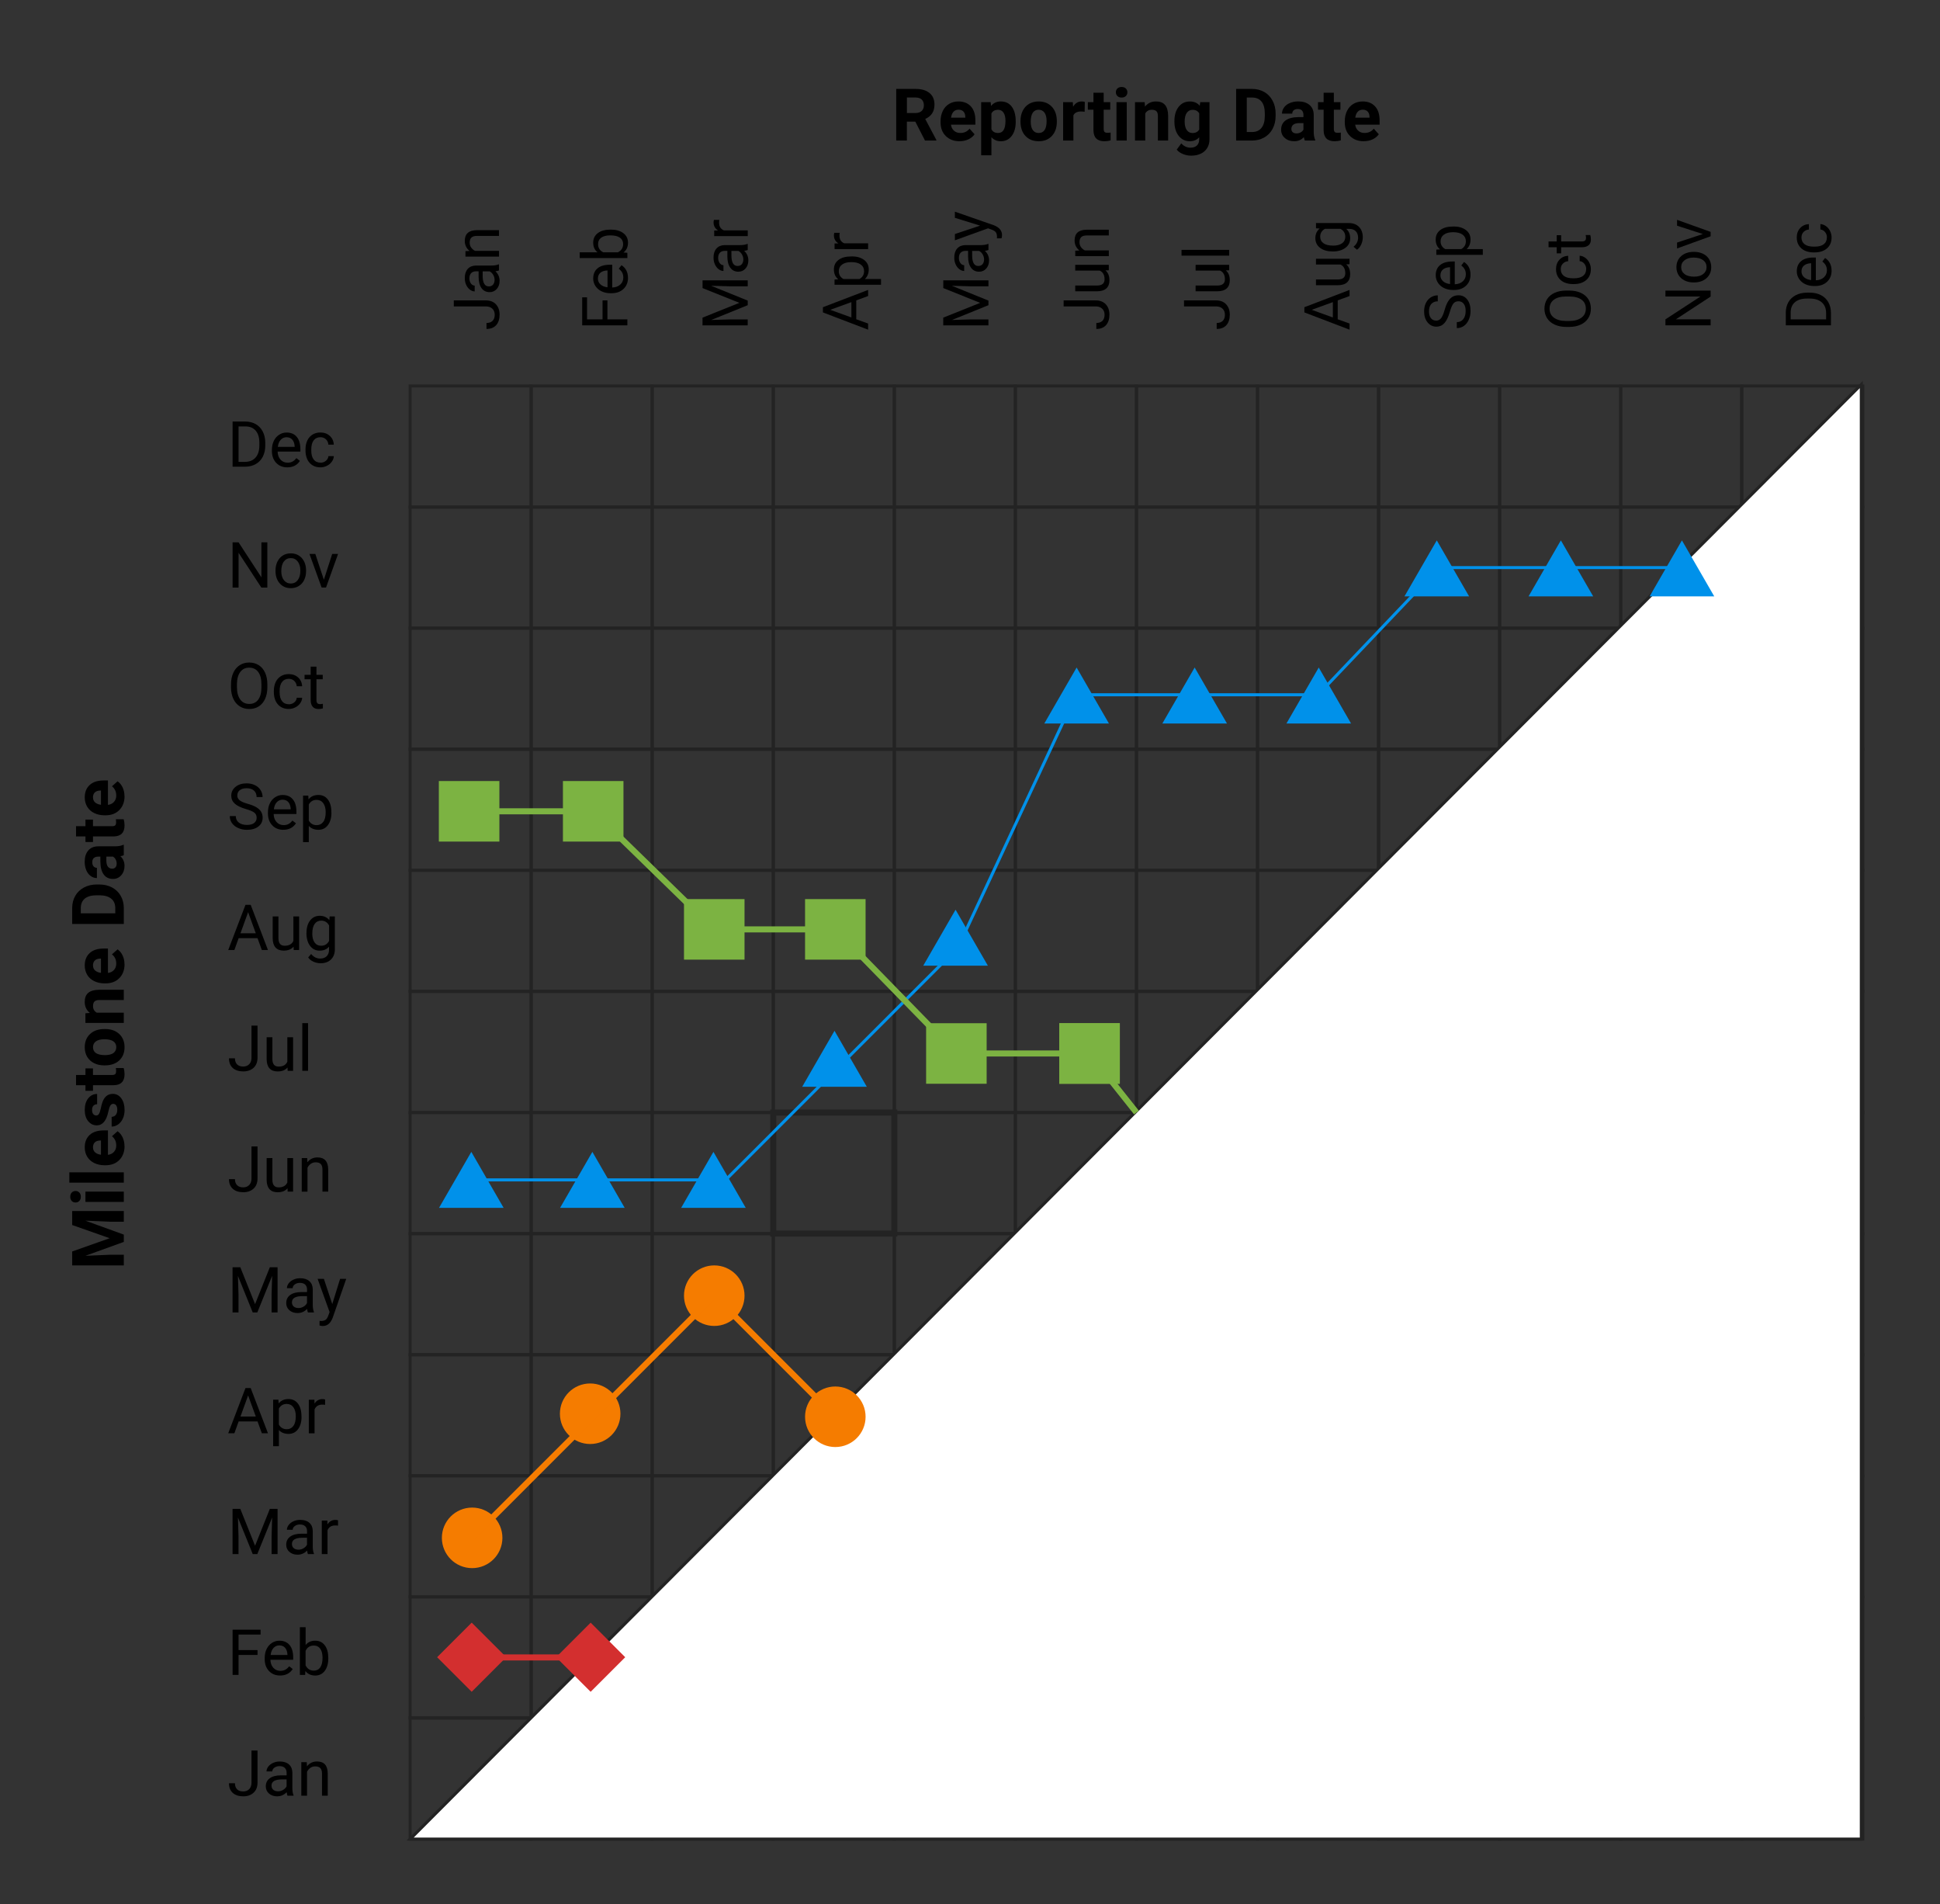 <svg xmlns="http://www.w3.org/2000/svg" id="a" width="641" height="629" viewBox="0 0 641 629"><rect x="0" y="0" width="641" height="629" fill="#333333" stroke="none"/><rect x="135.5" y="127.5" width="40" height="40" style="fill:none; stroke:#232323; stroke-miterlimit:10;"></rect><rect x="175.5" y="127.5" width="40" height="40" style="fill:none; stroke:#232323; stroke-miterlimit:10;"></rect><rect x="215.5" y="127.5" width="40" height="40" style="fill:none; stroke:#232323; stroke-miterlimit:10;"></rect><rect x="255.5" y="127.5" width="40" height="40" style="fill:none; stroke:#232323; stroke-miterlimit:10;"></rect><rect x="295.5" y="127.5" width="40" height="40" style="fill:none; stroke:#232323; stroke-miterlimit:10;"></rect><rect x="335.5" y="127.5" width="40" height="40" style="fill:none; stroke:#232323; stroke-miterlimit:10;"></rect><rect x="375.5" y="127.5" width="40" height="40" style="fill:none; stroke:#232323; stroke-miterlimit:10;"></rect><rect x="415.5" y="127.5" width="40" height="40" style="fill:none; stroke:#232323; stroke-miterlimit:10;"></rect><rect x="455.5" y="127.5" width="40" height="40" style="fill:none; stroke:#232323; stroke-miterlimit:10;"></rect><rect x="495.5" y="127.5" width="40" height="40" style="fill:none; stroke:#232323; stroke-miterlimit:10;"></rect><rect x="535.5" y="127.5" width="40" height="40" style="fill:none; stroke:#232323; stroke-miterlimit:10;"></rect><rect x="575.5" y="127.5" width="40" height="40" style="fill:none; stroke:#232323; stroke-miterlimit:10;"></rect><rect x="135.5" y="167.5" width="40" height="40" style="fill:none; stroke:#232323; stroke-miterlimit:10;"></rect><rect x="175.5" y="167.5" width="40" height="40" style="fill:none; stroke:#232323; stroke-miterlimit:10;"></rect><rect x="215.5" y="167.5" width="40" height="40" style="fill:none; stroke:#232323; stroke-miterlimit:10;"></rect><rect x="255.5" y="167.5" width="40" height="40" style="fill:none; stroke:#232323; stroke-miterlimit:10;"></rect><rect x="295.5" y="167.5" width="40" height="40" style="fill:none; stroke:#232323; stroke-miterlimit:10;"></rect><rect x="335.5" y="167.5" width="40" height="40" style="fill:none; stroke:#232323; stroke-miterlimit:10;"></rect><rect x="375.5" y="167.5" width="40" height="40" style="fill:none; stroke:#232323; stroke-miterlimit:10;"></rect><rect x="415.5" y="167.5" width="40" height="40" style="fill:none; stroke:#232323; stroke-miterlimit:10;"></rect><rect x="455.5" y="167.5" width="40" height="40" style="fill:none; stroke:#232323; stroke-miterlimit:10;"></rect><rect x="495.5" y="167.5" width="40" height="40" style="fill:none; stroke:#232323; stroke-miterlimit:10;"></rect><rect x="535.5" y="167.5" width="40" height="40" style="fill:none; stroke:#232323; stroke-miterlimit:10;"></rect><rect x="575.5" y="167.5" width="40" height="40" style="fill:none; stroke:#232323; stroke-miterlimit:10;"></rect><rect x="135.5" y="207.5" width="40" height="40" style="fill:none; stroke:#232323; stroke-miterlimit:10;"></rect><rect x="175.5" y="207.5" width="40" height="40" style="fill:none; stroke:#232323; stroke-miterlimit:10;"></rect><rect x="215.5" y="207.5" width="40" height="40" style="fill:none; stroke:#232323; stroke-miterlimit:10;"></rect><rect x="255.5" y="207.5" width="40" height="40" style="fill:none; stroke:#232323; stroke-miterlimit:10;"></rect><rect x="295.5" y="207.5" width="40" height="40" style="fill:none; stroke:#232323; stroke-miterlimit:10;"></rect><rect x="335.5" y="207.5" width="40" height="40" style="fill:none; stroke:#232323; stroke-miterlimit:10;"></rect><rect x="375.5" y="207.5" width="40" height="40" style="fill:none; stroke:#232323; stroke-miterlimit:10;"></rect><rect x="415.5" y="207.5" width="40" height="40" style="fill:none; stroke:#232323; stroke-miterlimit:10;"></rect><rect x="455.5" y="207.5" width="40" height="40" style="fill:none; stroke:#232323; stroke-miterlimit:10;"></rect><rect x="495.5" y="207.5" width="40" height="40" style="fill:none; stroke:#232323; stroke-miterlimit:10;"></rect><rect x="535.5" y="207.5" width="40" height="40" style="fill:none; stroke:#232323; stroke-miterlimit:10;"></rect><rect x="575.5" y="207.5" width="40" height="40" style="fill:none; stroke:#232323; stroke-miterlimit:10;"></rect><rect x="135.5" y="247.5" width="40" height="40" style="fill:none; stroke:#232323; stroke-miterlimit:10;"></rect><rect x="175.5" y="247.5" width="40" height="40" style="fill:none; stroke:#232323; stroke-miterlimit:10;"></rect><rect x="215.5" y="247.5" width="40" height="40" style="fill:none; stroke:#232323; stroke-miterlimit:10;"></rect><rect x="255.5" y="247.5" width="40" height="40" style="fill:none; stroke:#232323; stroke-miterlimit:10;"></rect><rect x="295.5" y="247.5" width="40" height="40" style="fill:none; stroke:#232323; stroke-miterlimit:10;"></rect><rect x="335.5" y="247.5" width="40" height="40" style="fill:none; stroke:#232323; stroke-miterlimit:10;"></rect><rect x="375.5" y="247.5" width="40" height="40" style="fill:none; stroke:#232323; stroke-miterlimit:10;"></rect><rect x="415.5" y="247.5" width="40" height="40" style="fill:none; stroke:#232323; stroke-miterlimit:10;"></rect><rect x="455.5" y="247.5" width="40" height="40" style="fill:none; stroke:#232323; stroke-miterlimit:10;"></rect><rect x="495.5" y="247.5" width="40" height="40" style="fill:none; stroke:#232323; stroke-miterlimit:10;"></rect><rect x="535.5" y="247.5" width="40" height="40" style="fill:none; stroke:#232323; stroke-miterlimit:10;"></rect><rect x="575.5" y="247.5" width="40" height="40" style="fill:none; stroke:#232323; stroke-miterlimit:10;"></rect><rect x="135.5" y="287.5" width="40" height="40" style="fill:none; stroke:#232323; stroke-miterlimit:10;"></rect><rect x="175.5" y="287.5" width="40" height="40" style="fill:none; stroke:#232323; stroke-miterlimit:10;"></rect><rect x="215.5" y="287.5" width="40" height="40" style="fill:none; stroke:#232323; stroke-miterlimit:10;"></rect><rect x="255.5" y="287.5" width="40" height="40" style="fill:none; stroke:#232323; stroke-miterlimit:10;"></rect><rect x="295.5" y="287.5" width="40" height="40" style="fill:none; stroke:#232323; stroke-miterlimit:10;"></rect><rect x="335.5" y="287.5" width="40" height="40" style="fill:none; stroke:#232323; stroke-miterlimit:10;"></rect><rect x="375.5" y="287.5" width="40" height="40" style="fill:none; stroke:#232323; stroke-miterlimit:10;"></rect><rect x="415.5" y="287.5" width="40" height="40" style="fill:none; stroke:#232323; stroke-miterlimit:10;"></rect><rect x="455.5" y="287.5" width="40" height="40" style="fill:none; stroke:#232323; stroke-miterlimit:10;"></rect><rect x="495.5" y="287.5" width="40" height="40" style="fill:none; stroke:#232323; stroke-miterlimit:10;"></rect><rect x="535.5" y="287.5" width="40" height="40" style="fill:none; stroke:#232323; stroke-miterlimit:10;"></rect><rect x="575.5" y="287.5" width="40" height="40" style="fill:none; stroke:#232323; stroke-miterlimit:10;"></rect><rect x="135.5" y="327.5" width="40" height="40" style="fill:none; stroke:#232323; stroke-miterlimit:10;"></rect><rect x="175.5" y="327.5" width="40" height="40" style="fill:none; stroke:#232323; stroke-miterlimit:10;"></rect><rect x="215.5" y="327.5" width="40" height="40" style="fill:none; stroke:#232323; stroke-miterlimit:10;"></rect><rect x="255.5" y="327.5" width="40" height="40" style="fill:none; stroke:#232323; stroke-miterlimit:10;"></rect><rect x="295.5" y="327.5" width="40" height="40" style="fill:none; stroke:#232323; stroke-miterlimit:10;"></rect><rect x="335.5" y="327.5" width="40" height="40" style="fill:none; stroke:#232323; stroke-miterlimit:10;"></rect><rect x="375.5" y="327.5" width="40" height="40" style="fill:none; stroke:#232323; stroke-miterlimit:10;"></rect><rect x="415.5" y="327.5" width="40" height="40" style="fill:none; stroke:#232323; stroke-miterlimit:10;"></rect><rect x="455.5" y="327.5" width="40" height="40" style="fill:none; stroke:#232323; stroke-miterlimit:10;"></rect><rect x="495.5" y="327.5" width="40" height="40" style="fill:none; stroke:#232323; stroke-miterlimit:10;"></rect><rect x="535.5" y="327.5" width="40" height="40" style="fill:none; stroke:#232323; stroke-miterlimit:10;"></rect><rect x="575.5" y="327.5" width="40" height="40" style="fill:none; stroke:#232323; stroke-miterlimit:10;"></rect><rect x="135.5" y="367.5" width="40" height="40" style="fill:none; stroke:#232323; stroke-miterlimit:10;"></rect><rect x="175.5" y="367.5" width="40" height="40" style="fill:none; stroke:#232323; stroke-miterlimit:10;"></rect><rect x="215.5" y="367.5" width="40" height="40" style="fill:none; stroke:#232323; stroke-miterlimit:10;"></rect><rect x="255.5" y="367.5" width="40" height="40" style="fill:none; stroke:#232323; stroke-miterlimit:10; stroke-width:2px;"></rect><rect x="295.5" y="367.5" width="40" height="40" style="fill:none; stroke:#232323; stroke-miterlimit:10;"></rect><rect x="335.5" y="367.5" width="40" height="40" style="fill:none; stroke:#232323; stroke-miterlimit:10;"></rect><rect x="375.5" y="367.5" width="40" height="40" style="fill:none; stroke:#232323; stroke-miterlimit:10;"></rect><rect x="415.5" y="367.5" width="40" height="40" style="fill:none; stroke:#232323; stroke-miterlimit:10;"></rect><rect x="455.5" y="367.5" width="40" height="40" style="fill:none; stroke:#232323; stroke-miterlimit:10;"></rect><rect x="495.5" y="367.5" width="40" height="40" style="fill:none; stroke:#232323; stroke-miterlimit:10;"></rect><rect x="535.5" y="367.5" width="40" height="40" style="fill:none; stroke:#232323; stroke-miterlimit:10;"></rect><rect x="575.5" y="367.5" width="40" height="40" style="fill:none; stroke:#232323; stroke-miterlimit:10;"></rect><rect x="135.5" y="407.5" width="40" height="40" style="fill:none; stroke:#232323; stroke-miterlimit:10;"></rect><rect x="175.5" y="407.5" width="40" height="40" style="fill:none; stroke:#232323; stroke-miterlimit:10;"></rect><rect x="215.5" y="407.5" width="40" height="40" style="fill:none; stroke:#232323; stroke-miterlimit:10;"></rect><rect x="255.5" y="407.5" width="40" height="40" style="fill:none; stroke:#232323; stroke-miterlimit:10;"></rect><rect x="295.5" y="407.5" width="40" height="40" style="fill:none; stroke:#232323; stroke-miterlimit:10;"></rect><rect x="335.5" y="407.5" width="40" height="40" style="fill:none; stroke:#232323; stroke-miterlimit:10;"></rect><rect x="375.5" y="407.5" width="40" height="40" style="fill:none; stroke:#232323; stroke-miterlimit:10;"></rect><rect x="415.5" y="407.5" width="40" height="40" style="fill:none; stroke:#232323; stroke-miterlimit:10;"></rect><rect x="455.5" y="407.5" width="40" height="40" style="fill:none; stroke:#232323; stroke-miterlimit:10;"></rect><rect x="495.5" y="407.5" width="40" height="40" style="fill:none; stroke:#232323; stroke-miterlimit:10;"></rect><rect x="535.5" y="407.5" width="40" height="40" style="fill:none; stroke:#232323; stroke-miterlimit:10;"></rect><rect x="575.5" y="407.5" width="40" height="40" style="fill:none; stroke:#232323; stroke-miterlimit:10;"></rect><rect x="135.5" y="447.5" width="40" height="40" style="fill:none; stroke:#232323; stroke-miterlimit:10;"></rect><rect x="175.5" y="447.5" width="40" height="40" style="fill:none; stroke:#232323; stroke-miterlimit:10;"></rect><rect x="215.5" y="447.5" width="40" height="40" style="fill:none; stroke:#232323; stroke-miterlimit:10;"></rect><rect x="255.5" y="447.5" width="40" height="40" style="fill:none; stroke:#232323; stroke-miterlimit:10;"></rect><rect x="295.5" y="447.5" width="40" height="40" style="fill:none; stroke:#232323; stroke-miterlimit:10;"></rect><rect x="335.5" y="447.5" width="40" height="40" style="fill:none; stroke:#232323; stroke-miterlimit:10;"></rect><rect x="375.5" y="447.5" width="40" height="40" style="fill:none; stroke:#232323; stroke-miterlimit:10;"></rect><rect x="415.5" y="447.5" width="40" height="40" style="fill:none; stroke:#232323; stroke-miterlimit:10;"></rect><rect x="455.5" y="447.5" width="40" height="40" style="fill:none; stroke:#232323; stroke-miterlimit:10;"></rect><rect x="495.5" y="447.5" width="40" height="40" style="fill:none; stroke:#232323; stroke-miterlimit:10;"></rect><rect x="535.5" y="447.5" width="40" height="40" style="fill:none; stroke:#232323; stroke-miterlimit:10;"></rect><rect x="575.5" y="447.5" width="40" height="40" style="fill:none; stroke:#232323; stroke-miterlimit:10;"></rect><rect x="135.5" y="487.5" width="40" height="40" style="fill:none; stroke:#232323; stroke-miterlimit:10;"></rect><rect x="175.5" y="487.5" width="40" height="40" style="fill:none; stroke:#232323; stroke-miterlimit:10;"></rect><rect x="215.5" y="487.5" width="40" height="40" style="fill:none; stroke:#232323; stroke-miterlimit:10;"></rect><rect x="255.5" y="487.5" width="40" height="40" style="fill:none; stroke:#232323; stroke-miterlimit:10;"></rect><rect x="295.5" y="487.5" width="40" height="40" style="fill:none; stroke:#232323; stroke-miterlimit:10;"></rect><rect x="335.5" y="487.5" width="40" height="40" style="fill:none; stroke:#232323; stroke-miterlimit:10;"></rect><rect x="375.5" y="487.5" width="40" height="40" style="fill:none; stroke:#232323; stroke-miterlimit:10;"></rect><rect x="415.5" y="487.5" width="40" height="40" style="fill:none; stroke:#232323; stroke-miterlimit:10;"></rect><rect x="455.5" y="487.5" width="40" height="40" style="fill:none; stroke:#232323; stroke-miterlimit:10;"></rect><rect x="495.5" y="487.5" width="40" height="40" style="fill:none; stroke:#232323; stroke-miterlimit:10;"></rect><rect x="535.5" y="487.5" width="40" height="40" style="fill:none; stroke:#232323; stroke-miterlimit:10;"></rect><rect x="575.5" y="487.5" width="40" height="40" style="fill:none; stroke:#232323; stroke-miterlimit:10;"></rect><rect x="135.5" y="527.5" width="40" height="40" style="fill:none; stroke:#232323; stroke-miterlimit:10;"></rect><rect x="175.5" y="527.5" width="40" height="40" style="fill:none; stroke:#232323; stroke-miterlimit:10;"></rect><rect x="215.5" y="527.5" width="40" height="40" style="fill:none; stroke:#232323; stroke-miterlimit:10;"></rect><rect x="255.5" y="527.5" width="40" height="40" style="fill:none; stroke:#232323; stroke-miterlimit:10;"></rect><rect x="295.5" y="527.5" width="40" height="40" style="fill:none; stroke:#232323; stroke-miterlimit:10;"></rect><rect x="335.5" y="527.5" width="40" height="40" style="fill:none; stroke:#232323; stroke-miterlimit:10;"></rect><rect x="375.5" y="527.5" width="40" height="40" style="fill:none; stroke:#232323; stroke-miterlimit:10;"></rect><rect x="415.5" y="527.5" width="40" height="40" style="fill:none; stroke:#232323; stroke-miterlimit:10;"></rect><rect x="455.5" y="527.5" width="40" height="40" style="fill:none; stroke:#232323; stroke-miterlimit:10;"></rect><rect x="495.5" y="527.5" width="40" height="40" style="fill:none; stroke:#232323; stroke-miterlimit:10;"></rect><rect x="535.5" y="527.5" width="40" height="40" style="fill:none; stroke:#232323; stroke-miterlimit:10;"></rect><rect x="575.5" y="527.5" width="40" height="40" style="fill:none; stroke:#232323; stroke-miterlimit:10;"></rect><rect x="135.5" y="567.5" width="40" height="40" style="fill:none; stroke:#232323; stroke-miterlimit:10;"></rect><rect x="175.5" y="567.5" width="40" height="40" style="fill:none; stroke:#232323; stroke-miterlimit:10;"></rect><rect x="215.5" y="567.5" width="40" height="40" style="fill:none; stroke:#232323; stroke-miterlimit:10;"></rect><rect x="255.5" y="567.5" width="40" height="40" style="fill:none; stroke:#232323; stroke-miterlimit:10;"></rect><rect x="295.5" y="567.5" width="40" height="40" style="fill:none; stroke:#232323; stroke-miterlimit:10;"></rect><rect x="335.5" y="567.5" width="40" height="40" style="fill:none; stroke:#232323; stroke-miterlimit:10;"></rect><rect x="375.5" y="567.5" width="40" height="40" style="fill:none; stroke:#232323; stroke-miterlimit:10;"></rect><rect x="415.5" y="567.5" width="40" height="40" style="fill:none; stroke:#232323; stroke-miterlimit:10;"></rect><rect x="455.5" y="567.5" width="40" height="40" style="fill:none; stroke:#232323; stroke-miterlimit:10;"></rect><rect x="495.5" y="567.5" width="40" height="40" style="fill:none; stroke:#232323; stroke-miterlimit:10;"></rect><rect x="535.5" y="567.5" width="40" height="40" style="fill:none; stroke:#232323; stroke-miterlimit:10;"></rect><rect x="575.5" y="567.5" width="40" height="40" style="fill:none; stroke:#232323; stroke-miterlimit:10;"></rect><polygon points="135.5 607.5 615 127 615 607.5 135.5 607.5" style="fill:#fff; stroke:#232323; stroke-miterlimit:10;"></polygon><g><path d="M85.1,469.54h-6.25l-1.41,3.91h-2.03l5.7-14.93h1.72l5.71,14.93h-2.02l-1.43-3.91Zm-5.66-1.61h5.08l-2.54-6.98-2.53,6.98Z"></path><path d="M99.63,468.03c0,1.69-.39,3.05-1.16,4.08-.77,1.03-1.82,1.55-3.14,1.55s-2.41-.43-3.18-1.28v5.34h-1.9v-15.36h1.73l.09,1.23c.77-.96,1.85-1.44,3.22-1.44s2.39,.5,3.16,1.51,1.16,2.4,1.16,4.19v.17Zm-1.9-.22c0-1.25-.27-2.24-.8-2.96s-1.27-1.09-2.2-1.09c-1.15,0-2.01,.51-2.58,1.53v5.3c.57,1.01,1.44,1.52,2.61,1.52,.91,0,1.63-.36,2.17-1.08,.54-.72,.8-1.79,.8-3.21Z"></path><path d="M107.4,464.06c-.29-.05-.6-.07-.93-.07-1.24,0-2.09,.53-2.53,1.59v7.88h-1.9v-11.09h1.85l.03,1.28c.62-.99,1.5-1.49,2.65-1.49,.37,0,.65,.05,.84,.14v1.76Z"></path></g><g><path d="M79.4,498.43l4.88,12.18,4.88-12.18h2.55v14.93h-1.97v-5.81l.18-6.28-4.9,12.09h-1.51l-4.89-12.06,.19,6.25v5.81h-1.97v-14.93h2.54Z"></path><path d="M101.74,513.36c-.11-.22-.2-.61-.27-1.17-.88,.92-1.93,1.37-3.16,1.37-1.09,0-1.99-.31-2.69-.93-.7-.62-1.05-1.4-1.05-2.35,0-1.16,.44-2.05,1.32-2.69,.88-.64,2.11-.96,3.71-.96h1.85v-.87c0-.66-.2-1.19-.6-1.58-.4-.39-.98-.59-1.75-.59-.68,0-1.24,.17-1.7,.51s-.69,.75-.69,1.24h-1.91c0-.55,.2-1.09,.59-1.6,.39-.52,.93-.92,1.6-1.23s1.41-.45,2.22-.45c1.28,0,2.28,.32,3,.96,.72,.64,1.1,1.52,1.13,2.64v5.11c0,1.02,.13,1.83,.39,2.43v.16h-1.99Zm-3.15-1.45c.6,0,1.16-.15,1.69-.46s.92-.71,1.16-1.2v-2.28h-1.49c-2.32,0-3.49,.68-3.49,2.04,0,.59,.2,1.06,.59,1.39s.91,.5,1.53,.5Z"></path><path d="M111.68,503.97c-.29-.05-.6-.07-.93-.07-1.24,0-2.09,.53-2.53,1.59v7.88h-1.9v-11.09h1.85l.03,1.28c.62-.99,1.5-1.49,2.65-1.49,.37,0,.65,.05,.84,.14v1.76Z"></path></g><g><path d="M85.09,546.68h-6.27v6.59h-1.97v-14.93h9.25v1.61h-7.28v5.12h6.27v1.61Z"></path><path d="M92.55,553.47c-1.5,0-2.73-.49-3.67-1.48-.94-.99-1.42-2.31-1.42-3.96v-.35c0-1.1,.21-2.08,.63-2.95,.42-.86,1.01-1.54,1.76-2.03,.75-.49,1.57-.73,2.46-.73,1.44,0,2.56,.48,3.36,1.43,.8,.95,1.2,2.31,1.2,4.08v.79h-7.52c.03,1.09,.35,1.98,.96,2.65,.61,.67,1.39,1.01,2.33,1.01,.67,0,1.24-.14,1.7-.41s.87-.64,1.22-1.09l1.16,.9c-.93,1.43-2.32,2.14-4.18,2.14Zm-.24-9.95c-.77,0-1.41,.28-1.93,.84-.52,.56-.84,1.34-.96,2.34h5.56v-.14c-.05-.96-.31-1.71-.78-2.24-.46-.53-1.09-.79-1.89-.79Z"></path><path d="M108.47,547.85c0,1.7-.39,3.06-1.17,4.09-.78,1.03-1.83,1.54-3.14,1.54-1.4,0-2.48-.5-3.25-1.49l-.09,1.28h-1.74v-15.75h1.9v5.88c.77-.95,1.82-1.43,3.17-1.43s2.4,.51,3.17,1.53c.77,1.02,1.15,2.41,1.15,4.18v.16Zm-1.9-.22c0-1.29-.25-2.29-.75-2.99s-1.22-1.06-2.15-1.06c-1.25,0-2.15,.58-2.7,1.74v4.8c.58,1.16,1.49,1.74,2.72,1.74,.91,0,1.62-.35,2.12-1.06s.76-1.76,.76-3.18Z"></path></g><g><path d="M83.11,578.25h1.98v10.57c0,1.43-.43,2.55-1.29,3.35s-2,1.21-3.43,1.21-2.64-.38-3.47-1.14c-.83-.76-1.24-1.82-1.24-3.19h1.97c0,.85,.23,1.52,.7,2,.47,.48,1.15,.72,2.04,.72,.81,0,1.47-.26,1.97-.77,.5-.51,.76-1.23,.76-2.15v-10.6Z"></path><path d="M94.99,593.18c-.11-.22-.2-.61-.27-1.17-.88,.92-1.93,1.37-3.16,1.37-1.09,0-1.99-.31-2.69-.93-.7-.62-1.05-1.4-1.05-2.35,0-1.16,.44-2.05,1.32-2.69,.88-.64,2.11-.96,3.71-.96h1.85v-.87c0-.66-.2-1.19-.59-1.58-.4-.39-.98-.59-1.75-.59-.68,0-1.24,.17-1.7,.51s-.69,.75-.69,1.24h-1.91c0-.55,.2-1.09,.59-1.6s.93-.92,1.6-1.23,1.41-.45,2.22-.45c1.28,0,2.28,.32,3,.96s1.1,1.52,1.13,2.64v5.11c0,1.02,.13,1.83,.39,2.43v.16h-1.99Zm-3.15-1.45c.59,0,1.16-.15,1.69-.46s.92-.71,1.16-1.2v-2.28h-1.49c-2.32,0-3.49,.68-3.49,2.04,0,.59,.2,1.06,.59,1.39s.91,.5,1.53,.5Z"></path><path d="M101.36,582.08l.06,1.39c.85-1.07,1.96-1.6,3.32-1.6,2.35,0,3.53,1.32,3.55,3.97v7.33h-1.9v-7.34c0-.8-.19-1.39-.55-1.77-.36-.38-.92-.57-1.68-.57-.62,0-1.15,.16-1.62,.49s-.83,.76-1.09,1.29v7.91h-1.9v-11.09h1.79Z"></path></g><g><path d="M149.94,101.21v-1.98h10.57c1.43,0,2.55,.43,3.35,1.29s1.21,2,1.21,3.43-.38,2.64-1.14,3.47-1.82,1.24-3.19,1.24v-1.97c.85,0,1.52-.23,2-.7,.48-.47,.72-1.15,.72-2.04,0-.81-.26-1.47-.77-1.97-.51-.5-1.23-.76-2.15-.76h-10.6Z"></path><path d="M164.87,89.33c-.22,.11-.61,.2-1.17,.27,.92,.88,1.37,1.93,1.37,3.16,0,1.09-.31,1.99-.93,2.69-.62,.7-1.4,1.05-2.35,1.05-1.16,0-2.05-.44-2.69-1.32-.64-.88-.96-2.11-.96-3.71v-1.85h-.87c-.66,0-1.19,.2-1.58,.59-.39,.4-.59,.98-.59,1.75,0,.68,.17,1.24,.51,1.7s.76,.69,1.24,.69v1.91c-.55,0-1.09-.2-1.6-.59-.52-.39-.92-.93-1.23-1.6s-.45-1.41-.45-2.22c0-1.28,.32-2.28,.96-3,.64-.72,1.52-1.1,2.64-1.13h5.11c1.02,0,1.83-.13,2.43-.39h.16v1.99Zm-1.45,3.15c0-.59-.15-1.16-.46-1.69s-.71-.92-1.2-1.16h-2.28v1.49c0,2.32,.68,3.49,2.04,3.49,.59,0,1.06-.2,1.39-.59s.5-.91,.5-1.53Z"></path><path d="M153.78,82.96l1.39-.06c-1.07-.85-1.6-1.96-1.6-3.32,0-2.34,1.32-3.53,3.97-3.55h7.33v1.9h-7.34c-.8,0-1.39,.19-1.77,.55-.38,.36-.57,.92-.57,1.68,0,.62,.16,1.16,.49,1.62s.76,.83,1.29,1.09h7.91v1.9h-11.09v-1.79Z"></path></g><g><path d="M76.85,154.18v-14.93h4.21c1.3,0,2.45,.29,3.45,.86s1.77,1.39,2.31,2.45c.54,1.06,.82,2.28,.83,3.65v.95c0,1.41-.27,2.64-.82,3.7-.54,1.06-1.32,1.87-2.33,2.44-1.01,.57-2.18,.86-3.52,.87h-4.13Zm1.97-13.32v11.71h2.07c1.52,0,2.7-.47,3.54-1.42,.84-.94,1.27-2.29,1.27-4.03v-.87c0-1.7-.4-3.02-1.19-3.96-.8-.94-1.93-1.42-3.39-1.43h-2.3Z"></path><path d="M94.93,154.38c-1.5,0-2.73-.49-3.67-1.48s-1.42-2.31-1.42-3.96v-.35c0-1.1,.21-2.08,.63-2.95s1.01-1.54,1.76-2.03c.75-.49,1.57-.73,2.46-.73,1.44,0,2.56,.47,3.36,1.43,.8,.95,1.2,2.31,1.2,4.08v.79h-7.52c.03,1.09,.35,1.98,.96,2.65,.61,.67,1.39,1.01,2.33,1.01,.67,0,1.24-.14,1.7-.41s.87-.64,1.22-1.09l1.16,.9c-.93,1.43-2.32,2.14-4.18,2.14Zm-.24-9.95c-.77,0-1.41,.28-1.93,.84s-.84,1.34-.96,2.34h5.56v-.14c-.05-.96-.31-1.71-.78-2.24s-1.09-.79-1.89-.79Z"></path><path d="M105.9,152.84c.68,0,1.27-.21,1.77-.62s.79-.92,.84-1.54h1.79c-.03,.64-.25,1.24-.66,1.82s-.94,1.03-1.62,1.37-1.39,.51-2.14,.51c-1.51,0-2.71-.5-3.6-1.51-.89-1.01-1.34-2.39-1.34-4.14v-.32c0-1.08,.2-2.04,.59-2.88,.4-.84,.97-1.49,1.71-1.96s1.62-.7,2.63-.7c1.24,0,2.28,.37,3.1,1.12,.82,.75,1.26,1.71,1.32,2.9h-1.79c-.05-.72-.33-1.31-.81-1.77-.49-.46-1.09-.69-1.81-.69-.96,0-1.71,.35-2.24,1.04s-.79,1.7-.79,3.01v.36c0,1.28,.26,2.26,.79,2.95s1.28,1.04,2.26,1.04Z"></path></g><g><path d="M88.33,194.09h-1.98l-7.52-11.5v11.5h-1.98v-14.93h1.98l7.54,11.56v-11.56h1.96v14.93Z"></path><path d="M91.03,188.44c0-1.09,.21-2.06,.64-2.93,.43-.87,1.02-1.54,1.78-2.01,.76-.47,1.63-.71,2.61-.71,1.51,0,2.73,.52,3.67,1.57,.93,1.05,1.4,2.44,1.4,4.17v.13c0,1.08-.21,2.05-.62,2.91-.41,.86-1,1.53-1.77,2-.77,.48-1.65,.72-2.65,.72-1.5,0-2.72-.52-3.66-1.57-.93-1.05-1.4-2.43-1.4-4.15v-.13Zm1.91,.23c0,1.23,.29,2.22,.86,2.96s1.33,1.12,2.29,1.12,1.73-.38,2.3-1.13c.57-.75,.85-1.81,.85-3.17,0-1.22-.29-2.2-.87-2.96-.58-.75-1.34-1.13-2.3-1.13s-1.69,.37-2.27,1.12-.86,1.81-.86,3.2Z"></path><path d="M107.01,191.51l2.75-8.52h1.94l-3.98,11.09h-1.45l-4.02-11.09h1.94l2.82,8.52Z"></path></g><g><path d="M88.34,227.01c0,1.46-.25,2.74-.74,3.83-.49,1.09-1.19,1.92-2.09,2.5s-1.96,.86-3.16,.86-2.22-.29-3.13-.87c-.91-.58-1.62-1.4-2.12-2.47-.5-1.07-.76-2.31-.77-3.72v-1.08c0-1.44,.25-2.7,.75-3.8,.5-1.1,1.2-1.94,2.12-2.53,.91-.58,1.96-.88,3.13-.88s2.25,.29,3.16,.87c.91,.58,1.61,1.42,2.11,2.51,.49,1.1,.74,2.37,.74,3.83v.94Zm-1.96-.96c0-1.77-.36-3.13-1.07-4.08-.71-.95-1.71-1.42-2.98-1.42s-2.22,.47-2.94,1.42c-.71,.95-1.08,2.26-1.1,3.94v1.1c0,1.72,.36,3.06,1.08,4.05,.72,.98,1.71,1.47,2.98,1.47s2.26-.46,2.95-1.39c.7-.93,1.06-2.25,1.08-3.98v-1.11Z"></path><path d="M95.44,232.65c.68,0,1.27-.21,1.77-.62s.79-.92,.84-1.54h1.79c-.03,.64-.25,1.24-.66,1.82s-.94,1.03-1.62,1.37-1.39,.51-2.14,.51c-1.51,0-2.71-.5-3.6-1.51-.89-1.01-1.34-2.39-1.34-4.14v-.32c0-1.08,.2-2.04,.59-2.88s.97-1.49,1.71-1.96,1.62-.7,2.63-.7c1.24,0,2.28,.37,3.1,1.12,.82,.75,1.26,1.71,1.32,2.9h-1.79c-.05-.72-.33-1.31-.81-1.77-.49-.46-1.09-.69-1.81-.69-.96,0-1.71,.35-2.24,1.04-.53,.69-.79,1.7-.79,3.01v.36c0,1.28,.26,2.26,.79,2.95s1.28,1.04,2.26,1.04Z"></path><path d="M104.56,220.22v2.69h2.07v1.47h-2.07v6.89c0,.44,.09,.78,.28,1,.18,.22,.5,.33,.94,.33,.22,0,.52-.04,.9-.12v1.53c-.5,.14-.98,.2-1.46,.2-.85,0-1.49-.26-1.92-.77-.43-.51-.65-1.24-.65-2.18v-6.88h-2.02v-1.47h2.02v-2.69h1.9Z"></path></g><g><path d="M81.25,267.25c-1.69-.49-2.92-1.08-3.69-1.79-.77-.71-1.15-1.58-1.15-2.62,0-1.18,.47-2.15,1.41-2.92,.94-.77,2.16-1.15,3.67-1.15,1.03,0,1.94,.2,2.74,.59s1.43,.94,1.87,1.64c.44,.7,.66,1.46,.66,2.29h-1.98c0-.91-.29-1.62-.86-2.13s-1.38-.78-2.43-.78c-.97,0-1.73,.21-2.27,.64-.54,.43-.82,1.02-.82,1.78,0,.61,.26,1.12,.77,1.55,.52,.42,1.39,.81,2.63,1.16,1.24,.35,2.21,.73,2.91,1.16,.7,.42,1.22,.91,1.56,1.47,.34,.56,.51,1.22,.51,1.98,0,1.21-.47,2.18-1.42,2.91-.94,.73-2.21,1.09-3.78,1.09-1.03,0-1.98-.2-2.87-.59s-1.57-.93-2.06-1.62c-.48-.68-.72-1.46-.72-2.33h1.98c0,.9,.33,1.62,1,2.14,.67,.52,1.56,.78,2.67,.78,1.04,0,1.83-.21,2.39-.64s.83-1,.83-1.73-.26-1.3-.77-1.7c-.51-.4-1.44-.79-2.79-1.18Z"></path><path d="M93.62,274.11c-1.5,0-2.73-.49-3.67-1.48-.94-.99-1.42-2.31-1.42-3.96v-.35c0-1.1,.21-2.08,.63-2.95,.42-.87,1.01-1.54,1.76-2.03,.75-.49,1.57-.73,2.46-.73,1.44,0,2.56,.47,3.36,1.42,.8,.95,1.2,2.31,1.2,4.08v.79h-7.52c.03,1.09,.35,1.98,.96,2.65,.61,.67,1.39,1.01,2.33,1.01,.67,0,1.24-.14,1.7-.41s.87-.64,1.22-1.09l1.16,.9c-.93,1.43-2.32,2.14-4.18,2.14Zm-.24-9.95c-.77,0-1.41,.28-1.93,.84-.52,.56-.84,1.34-.96,2.34h5.56v-.14c-.05-.96-.31-1.71-.78-2.24-.46-.53-1.09-.79-1.89-.79Z"></path><path d="M109.51,268.48c0,1.69-.39,3.05-1.16,4.08-.77,1.03-1.82,1.55-3.14,1.55s-2.41-.43-3.18-1.28v5.34h-1.9v-15.36h1.73l.09,1.23c.77-.96,1.85-1.44,3.22-1.44s2.39,.5,3.16,1.51,1.16,2.4,1.16,4.19v.17Zm-1.9-.21c0-1.25-.27-2.24-.8-2.96s-1.27-1.09-2.2-1.09c-1.15,0-2.01,.51-2.58,1.53v5.3c.57,1.01,1.44,1.52,2.61,1.52,.91,0,1.63-.36,2.17-1.08,.54-.72,.8-1.79,.8-3.21Z"></path></g><g><path d="M85.1,309.91h-6.25l-1.41,3.91h-2.03l5.7-14.93h1.72l5.71,14.93h-2.02l-1.43-3.91Zm-5.66-1.61h5.08l-2.54-6.98-2.53,6.98Z"></path><path d="M96.99,312.72c-.74,.87-1.82,1.3-3.25,1.3-1.18,0-2.08-.34-2.7-1.03-.62-.69-.93-1.7-.94-3.05v-7.22h1.9v7.17c0,1.68,.68,2.52,2.05,2.52,1.45,0,2.41-.54,2.89-1.62v-8.07h1.9v11.09h-1.8l-.04-1.1Z"></path><path d="M101.27,308.18c0-1.73,.4-3.11,1.2-4.13,.8-1.02,1.86-1.53,3.18-1.53s2.41,.48,3.17,1.44l.09-1.23h1.73v10.83c0,1.44-.43,2.57-1.28,3.39-.85,.83-2,1.24-3.43,1.24-.8,0-1.58-.17-2.35-.51s-1.35-.81-1.75-1.41l.98-1.14c.81,1,1.81,1.51,2.98,1.51,.92,0,1.64-.26,2.16-.78s.77-1.25,.77-2.19v-.95c-.76,.88-1.79,1.31-3.11,1.31s-2.35-.52-3.15-1.57c-.8-1.05-1.21-2.47-1.21-4.28Zm1.91,.21c0,1.25,.26,2.23,.77,2.95,.51,.71,1.23,1.07,2.15,1.07,1.2,0,2.08-.54,2.64-1.63v-5.07c-.58-1.06-1.45-1.59-2.61-1.59-.92,0-1.64,.36-2.16,1.08s-.78,1.78-.78,3.19Z"></path></g><g><path d="M83.11,378.7h1.98v10.57c0,1.43-.43,2.55-1.29,3.35s-2,1.21-3.43,1.21-2.64-.38-3.47-1.14-1.24-1.82-1.24-3.19h1.97c0,.85,.23,1.52,.7,2,.47,.48,1.15,.72,2.04,.72,.81,0,1.47-.26,1.97-.77,.5-.51,.76-1.23,.76-2.15v-10.6Z"></path><path d="M94.99,392.54c-.74,.87-1.82,1.3-3.25,1.3-1.18,0-2.08-.34-2.7-1.03-.62-.69-.93-1.7-.94-3.05v-7.22h1.9v7.17c0,1.68,.68,2.52,2.05,2.52,1.45,0,2.41-.54,2.89-1.62v-8.07h1.9v11.09h-1.8l-.04-1.1Z"></path><path d="M101.51,382.54l.06,1.39c.85-1.07,1.96-1.6,3.32-1.6,2.34,0,3.53,1.32,3.55,3.97v7.33h-1.9v-7.34c0-.8-.19-1.39-.55-1.77-.36-.38-.92-.57-1.68-.57-.62,0-1.16,.16-1.62,.49s-.83,.76-1.09,1.29v7.91h-1.9v-11.09h1.79Z"></path></g><g><path d="M83.11,338.79h1.98v10.57c0,1.43-.43,2.55-1.29,3.35s-2,1.21-3.43,1.21-2.64-.38-3.47-1.14-1.24-1.82-1.24-3.19h1.97c0,.85,.23,1.52,.7,2,.47,.48,1.15,.72,2.04,.72,.81,0,1.47-.26,1.97-.77,.5-.51,.76-1.23,.76-2.15v-10.6Z"></path><path d="M94.99,352.63c-.74,.87-1.82,1.3-3.25,1.3-1.18,0-2.08-.34-2.7-1.03-.62-.69-.93-1.7-.94-3.05v-7.22h1.9v7.17c0,1.68,.68,2.52,2.05,2.52,1.45,0,2.41-.54,2.89-1.62v-8.07h1.9v11.09h-1.8l-.04-1.1Z"></path><path d="M101.78,353.72h-1.9v-15.75h1.9v15.75Z"></path></g><g><path d="M79.4,418.61l4.88,12.18,4.88-12.18h2.55v14.93h-1.97v-5.81l.18-6.28-4.9,12.09h-1.51l-4.89-12.06,.19,6.25v5.81h-1.97v-14.93h2.54Z"></path><path d="M101.74,433.54c-.11-.22-.2-.61-.27-1.17-.88,.92-1.93,1.37-3.16,1.37-1.09,0-1.99-.31-2.69-.93-.7-.62-1.05-1.4-1.05-2.35,0-1.16,.44-2.05,1.32-2.69,.88-.64,2.11-.96,3.71-.96h1.85v-.87c0-.66-.2-1.19-.6-1.58-.4-.39-.98-.59-1.75-.59-.68,0-1.24,.17-1.7,.51s-.69,.75-.69,1.24h-1.91c0-.55,.2-1.09,.59-1.6,.39-.52,.93-.92,1.6-1.23s1.41-.45,2.22-.45c1.28,0,2.28,.32,3,.96,.72,.64,1.1,1.52,1.13,2.64v5.11c0,1.02,.13,1.83,.39,2.43v.16h-1.99Zm-3.15-1.45c.6,0,1.16-.15,1.69-.46s.92-.71,1.16-1.2v-2.28h-1.49c-2.32,0-3.49,.68-3.49,2.04,0,.59,.2,1.06,.59,1.39s.91,.5,1.53,.5Z"></path><path d="M109.79,430.76l2.58-8.32h2.03l-4.46,12.81c-.69,1.85-1.79,2.77-3.29,2.77l-.36-.03-.71-.13v-1.54l.51,.04c.64,0,1.14-.13,1.5-.39,.36-.26,.66-.74,.89-1.43l.42-1.13-3.96-10.97h2.07l2.77,8.32Z"></path></g><g><path d="M282.92,99.22v6.25l3.91,1.4v2.03l-14.93-5.7v-1.72l14.93-5.71v2.02l-3.91,1.43Zm-1.61,5.66v-5.08l-6.98,2.54,6.98,2.53Z"></path><path d="M281.41,84.69c1.69,0,3.05,.39,4.08,1.16s1.55,1.82,1.55,3.14-.43,2.41-1.28,3.18h5.34v1.9h-15.36v-1.73l1.23-.09c-.96-.77-1.44-1.85-1.44-3.22s.5-2.39,1.51-3.16,2.4-1.16,4.19-1.16h.17Zm-.21,1.9c-1.25,0-2.24,.27-2.96,.8s-1.09,1.26-1.09,2.19c0,1.15,.51,2.01,1.53,2.58h5.3c1.01-.57,1.52-1.44,1.52-2.6,0-.91-.36-1.63-1.08-2.17-.72-.54-1.79-.81-3.21-.81Z"></path><path d="M277.44,76.92c-.05,.29-.07,.6-.07,.93,0,1.24,.53,2.09,1.59,2.53h7.88v1.9h-11.09v-1.85l1.28-.03c-.99-.62-1.49-1.5-1.49-2.65,0-.37,.05-.65,.14-.84h1.76Z"></path></g><g><path d="M232.13,104.92l12.18-4.88-12.18-4.88v-2.55h14.93v1.97h-5.81l-6.28-.18,12.09,4.9v1.51l-12.06,4.89,6.24-.19h5.81v1.97h-14.93v-2.54Z"></path><path d="M247.06,82.58c-.22,.11-.61,.2-1.17,.27,.92,.88,1.37,1.93,1.37,3.16,0,1.09-.31,1.99-.93,2.69-.62,.7-1.4,1.05-2.35,1.05-1.16,0-2.05-.44-2.69-1.32-.64-.88-.96-2.11-.96-3.71v-1.85h-.87c-.66,0-1.19,.2-1.58,.59-.39,.4-.59,.98-.59,1.75,0,.68,.17,1.24,.51,1.7s.76,.69,1.24,.69v1.91c-.55,0-1.09-.2-1.6-.59-.52-.39-.92-.93-1.23-1.6s-.45-1.41-.45-2.22c0-1.28,.32-2.28,.96-3,.64-.72,1.52-1.1,2.64-1.13h5.11c1.02,0,1.83-.13,2.43-.39h.16v1.99Zm-1.45,3.15c0-.59-.15-1.16-.46-1.69s-.71-.92-1.2-1.16h-2.28v1.49c0,2.32,.68,3.49,2.04,3.49,.59,0,1.06-.2,1.39-.59s.5-.91,.5-1.53Z"></path><path d="M237.67,72.64c-.05,.29-.07,.6-.07,.93,0,1.24,.53,2.09,1.59,2.53h7.88v1.9h-11.09v-1.85l1.28-.03c-.99-.62-1.49-1.5-1.49-2.65,0-.37,.05-.65,.14-.84h1.76Z"></path></g><g><path d="M200.7,99.23v6.27h6.59v1.97h-14.93v-9.25h1.61v7.28h5.12v-6.27h1.61Z"></path><path d="M207.5,91.77c0,1.5-.49,2.73-1.48,3.67-.99,.94-2.31,1.42-3.96,1.42h-.35c-1.1,0-2.08-.21-2.95-.63-.87-.42-1.54-1.01-2.03-1.76-.49-.76-.73-1.57-.73-2.46,0-1.44,.47-2.56,1.42-3.36s2.31-1.2,4.08-1.2h.79v7.52c1.09-.03,1.98-.35,2.65-.96,.67-.61,1.01-1.39,1.01-2.33,0-.67-.14-1.24-.41-1.7s-.64-.87-1.09-1.22l.9-1.16c1.43,.93,2.14,2.32,2.14,4.18Zm-9.95,.24c0,.77,.28,1.41,.84,1.93,.56,.52,1.34,.84,2.34,.96v-5.56h-.14c-.96,.05-1.71,.31-2.24,.78-.53,.46-.79,1.09-.79,1.89Z"></path><path d="M201.87,75.85c1.7,0,3.06,.39,4.09,1.17,1.03,.78,1.54,1.83,1.54,3.14,0,1.4-.5,2.48-1.49,3.25l1.28,.09v1.74h-15.75v-1.9h5.88c-.95-.77-1.42-1.82-1.42-3.17s.51-2.4,1.53-3.17c1.02-.77,2.41-1.15,4.18-1.15h.16Zm-.21,1.9c-1.29,0-2.29,.25-2.99,.75s-1.06,1.22-1.06,2.15c0,1.25,.58,2.15,1.74,2.7h4.8c1.16-.58,1.74-1.49,1.74-2.72,0-.91-.35-1.62-1.06-2.12s-1.76-.76-3.18-.76Z"></path></g><g><path d="M604.98,107.47h-14.93v-4.21c0-1.3,.29-2.45,.86-3.45s1.39-1.77,2.45-2.31c1.06-.54,2.28-.82,3.65-.83h.95c1.41,0,2.64,.27,3.7,.82,1.06,.54,1.87,1.32,2.44,2.33,.57,1.01,.86,2.18,.87,3.52v4.13Zm-13.32-1.97h11.71v-2.07c0-1.52-.47-2.7-1.42-3.54s-2.29-1.27-4.03-1.27h-.87c-1.7,0-3.02,.4-3.96,1.19-.94,.8-1.42,1.93-1.43,3.39v2.3Z"></path><path d="M605.18,89.39c0,1.5-.49,2.73-1.48,3.67-.99,.94-2.31,1.42-3.96,1.42h-.35c-1.1,0-2.08-.21-2.95-.63-.87-.42-1.54-1.01-2.03-1.76-.49-.76-.73-1.57-.73-2.46,0-1.44,.47-2.56,1.42-3.36s2.31-1.2,4.08-1.2h.79v7.52c1.09-.03,1.98-.35,2.65-.96,.67-.61,1.01-1.39,1.01-2.33,0-.67-.14-1.24-.41-1.7s-.64-.87-1.09-1.22l.9-1.16c1.43,.93,2.14,2.32,2.14,4.18Zm-9.95,.24c0,.77,.28,1.41,.84,1.93,.56,.52,1.34,.84,2.34,.96v-5.56h-.14c-.96,.05-1.71,.31-2.24,.78-.53,.46-.79,1.09-.79,1.89Z"></path><path d="M603.64,78.42c0-.68-.21-1.27-.62-1.77s-.92-.79-1.54-.84v-1.79c.64,.03,1.24,.25,1.82,.66s1.03,.94,1.37,1.62,.51,1.39,.51,2.14c0,1.51-.5,2.71-1.51,3.6-1.01,.89-2.39,1.34-4.14,1.34h-.32c-1.08,0-2.04-.2-2.88-.59s-1.49-.97-1.96-1.71-.7-1.62-.7-2.63c0-1.24,.37-2.28,1.12-3.1,.75-.82,1.71-1.26,2.9-1.32v1.79c-.72,.05-1.31,.33-1.77,.81-.46,.49-.69,1.09-.69,1.81,0,.96,.35,1.71,1.04,2.24,.69,.53,1.7,.79,3.01,.79h.36c1.28,0,2.26-.26,2.95-.79s1.04-1.28,1.04-2.26Z"></path></g><g><path d="M565.21,95.99v1.98l-11.5,7.52h11.5v1.98h-14.93v-1.98l11.56-7.54h-11.56v-1.96h14.93Z"></path><path d="M559.56,93.3c-1.09,0-2.06-.21-2.93-.64-.87-.43-1.54-1.02-2.01-1.78-.47-.76-.71-1.63-.71-2.61,0-1.51,.52-2.73,1.57-3.67,1.05-.93,2.44-1.4,4.17-1.4h.13c1.08,0,2.05,.21,2.91,.62,.86,.41,1.53,1,2,1.77,.48,.77,.72,1.65,.72,2.65,0,1.5-.52,2.72-1.57,3.66-1.05,.93-2.43,1.4-4.15,1.4h-.13Zm.23-1.91c1.23,0,2.22-.29,2.96-.86s1.12-1.33,1.12-2.29-.38-1.73-1.13-2.3c-.75-.57-1.81-.85-3.17-.85-1.22,0-2.2,.29-2.96,.87-.75,.58-1.13,1.34-1.13,2.3s.37,1.69,1.12,2.27,1.81,.86,3.2,.86Z"></path><path d="M562.64,77.31l-8.52-2.75v-1.94l11.09,3.98v1.45l-11.09,4.02v-1.94l8.52-2.82Z"></path></g><g><path d="M518.46,95.98c1.46,0,2.74,.25,3.83,.74,1.09,.49,1.92,1.19,2.5,2.09s.86,1.96,.86,3.16-.29,2.22-.87,3.13c-.58,.91-1.4,1.62-2.47,2.12-1.07,.5-2.31,.76-3.72,.77h-1.08c-1.44,0-2.7-.25-3.8-.75s-1.94-1.2-2.53-2.12c-.58-.91-.88-1.96-.88-3.13s.29-2.25,.87-3.16c.58-.91,1.42-1.61,2.51-2.11,1.1-.49,2.37-.74,3.83-.74h.94Zm-.96,1.96c-1.77,0-3.13,.36-4.08,1.07-.95,.71-1.42,1.71-1.42,2.98s.47,2.22,1.42,2.94c.95,.71,2.26,1.08,3.94,1.1h1.1c1.72,0,3.06-.36,4.05-1.08,.98-.72,1.47-1.71,1.47-2.98s-.46-2.26-1.39-2.95c-.93-.7-2.25-1.06-3.98-1.08h-1.11Z"></path><path d="M524.1,88.88c0-.68-.21-1.27-.62-1.77s-.92-.79-1.54-.84v-1.79c.64,.03,1.24,.25,1.82,.66s1.03,.94,1.37,1.62,.51,1.39,.51,2.14c0,1.51-.5,2.71-1.51,3.6-1.01,.89-2.39,1.34-4.14,1.34h-.32c-1.08,0-2.04-.2-2.88-.59s-1.49-.97-1.96-1.71-.7-1.62-.7-2.63c0-1.24,.37-2.28,1.12-3.1,.75-.82,1.71-1.26,2.9-1.32v1.79c-.72,.05-1.31,.33-1.77,.81-.46,.49-.69,1.09-.69,1.81,0,.96,.35,1.71,1.04,2.24,.69,.53,1.7,.79,3.01,.79h.36c1.28,0,2.26-.26,2.95-.79s1.04-1.28,1.04-2.26Z"></path><path d="M511.66,79.76h2.69v-2.07h1.47v2.07h6.89c.44,0,.78-.09,1-.28,.22-.18,.33-.5,.33-.94,0-.22-.04-.52-.12-.9h1.53c.14,.5,.2,.98,.2,1.46,0,.85-.26,1.49-.77,1.92s-1.24,.65-2.18,.65h-6.88v2.02h-1.47v-2.02h-2.69v-1.9Z"></path></g><g><path d="M479.02,103.07c-.49,1.69-1.08,2.92-1.79,3.69-.71,.77-1.58,1.15-2.62,1.15-1.18,0-2.15-.47-2.92-1.41-.77-.94-1.15-2.16-1.15-3.67,0-1.03,.2-1.94,.59-2.74s.94-1.43,1.64-1.87c.7-.44,1.46-.66,2.29-.66v1.98c-.91,0-1.62,.29-2.13,.86s-.78,1.38-.78,2.43c0,.97,.21,1.73,.64,2.27,.43,.54,1.02,.82,1.78,.82,.61,0,1.12-.26,1.55-.77,.42-.52,.81-1.39,1.16-2.63,.35-1.24,.73-2.21,1.16-2.91,.42-.7,.91-1.22,1.47-1.56,.56-.34,1.22-.51,1.98-.51,1.21,0,2.18,.47,2.91,1.42,.73,.94,1.09,2.2,1.09,3.78,0,1.03-.2,1.98-.59,2.87s-.93,1.57-1.62,2.06c-.68,.48-1.46,.72-2.33,.72v-1.98c.9,0,1.62-.33,2.14-1,.52-.67,.78-1.56,.78-2.67,0-1.04-.21-1.84-.64-2.39s-1-.83-1.73-.83-1.3,.26-1.7,.77c-.4,.51-.79,1.44-1.18,2.79Z"></path><path d="M485.88,90.7c0,1.5-.49,2.73-1.48,3.67-.99,.94-2.31,1.42-3.96,1.42h-.35c-1.1,0-2.08-.21-2.95-.63-.87-.42-1.54-1.01-2.03-1.76-.49-.76-.73-1.57-.73-2.46,0-1.44,.47-2.56,1.42-3.36s2.31-1.2,4.08-1.2h.79v7.52c1.09-.03,1.98-.35,2.65-.96,.67-.61,1.01-1.39,1.01-2.33,0-.67-.14-1.24-.41-1.7s-.64-.87-1.09-1.22l.9-1.16c1.43,.93,2.14,2.32,2.14,4.18Zm-9.95,.24c0,.77,.28,1.41,.84,1.93,.56,.52,1.34,.84,2.34,.96v-5.56h-.14c-.96,.05-1.71,.31-2.24,.78-.53,.46-.79,1.09-.79,1.89Z"></path><path d="M480.25,74.81c1.69,0,3.05,.39,4.08,1.16s1.55,1.82,1.55,3.14-.43,2.41-1.28,3.18h5.34v1.9h-15.36v-1.73l1.23-.09c-.96-.77-1.44-1.85-1.44-3.22s.5-2.39,1.51-3.16,2.4-1.16,4.19-1.16h.17Zm-.21,1.9c-1.25,0-2.24,.27-2.96,.8s-1.09,1.26-1.09,2.19c0,1.15,.51,2.01,1.53,2.58h5.3c1.01-.57,1.52-1.44,1.52-2.6,0-.91-.36-1.63-1.08-2.17-.72-.54-1.79-.81-3.21-.81Z"></path></g><g><path d="M442,99.22v6.25l3.91,1.4v2.03l-14.93-5.7v-1.72l14.93-5.71v2.02l-3.91,1.43Zm-1.61,5.66v-5.08l-6.98,2.54,6.98,2.53Z"></path><path d="M444.81,87.33c.87,.74,1.3,1.82,1.3,3.25,0,1.18-.34,2.08-1.03,2.7-.69,.62-1.7,.93-3.05,.94h-7.22v-1.9h7.17c1.68,0,2.52-.68,2.52-2.05,0-1.45-.54-2.41-1.62-2.89h-8.07v-1.9h11.09v1.8l-1.1,.04Z"></path><path d="M440.27,83.05c-1.73,0-3.11-.4-4.13-1.2-1.02-.8-1.53-1.86-1.53-3.18s.48-2.41,1.44-3.17l-1.23-.09v-1.73h10.83c1.44,0,2.57,.43,3.39,1.28,.83,.85,1.24,1.99,1.24,3.43,0,.8-.17,1.58-.51,2.35s-.81,1.35-1.41,1.75l-1.14-.98c1-.81,1.51-1.81,1.51-2.98,0-.92-.26-1.64-.78-2.16s-1.25-.77-2.19-.77h-.95c.88,.76,1.31,1.79,1.31,3.11s-.52,2.35-1.57,3.15c-1.05,.8-2.47,1.21-4.28,1.21Zm.21-1.91c1.25,0,2.23-.26,2.95-.77,.71-.51,1.07-1.23,1.07-2.15,0-1.2-.54-2.07-1.63-2.64h-5.07c-1.06,.58-1.59,1.45-1.59,2.61,0,.92,.36,1.64,1.08,2.16s1.78,.78,3.19,.78Z"></path></g><g><path d="M351.44,101.21v-1.98h10.57c1.43,0,2.55,.43,3.35,1.29s1.21,2,1.21,3.43-.38,2.64-1.14,3.47-1.82,1.24-3.19,1.24v-1.97c.85,0,1.52-.23,2-.7,.48-.47,.72-1.15,.72-2.04,0-.81-.26-1.47-.77-1.97-.51-.5-1.23-.76-2.15-.76h-10.6Z"></path><path d="M365.27,89.33c.87,.74,1.3,1.82,1.3,3.25,0,1.18-.34,2.08-1.03,2.7-.69,.62-1.7,.93-3.05,.94h-7.22v-1.9h7.17c1.68,0,2.52-.68,2.52-2.05,0-1.45-.54-2.41-1.62-2.89h-8.07v-1.9h11.09v1.8l-1.1,.04Z"></path><path d="M355.27,82.81l1.39-.06c-1.07-.85-1.6-1.96-1.6-3.32,0-2.34,1.32-3.53,3.97-3.55h7.33v1.9h-7.34c-.8,0-1.39,.19-1.77,.55-.38,.36-.57,.92-.57,1.68,0,.62,.16,1.16,.49,1.62s.76,.83,1.29,1.09h7.91v1.9h-11.09v-1.79Z"></path></g><g><path d="M391.21,101.21v-1.98h10.57c1.43,0,2.55,.43,3.35,1.29s1.21,2,1.21,3.43-.38,2.64-1.14,3.47-1.82,1.24-3.19,1.24v-1.97c.85,0,1.52-.23,2-.7,.48-.47,.72-1.15,.72-2.04,0-.81-.26-1.47-.77-1.97-.51-.5-1.23-.76-2.15-.76h-10.6Z"></path><path d="M405.04,89.33c.87,.74,1.3,1.82,1.3,3.25,0,1.18-.34,2.08-1.03,2.7-.69,.62-1.7,.93-3.05,.94h-7.22v-1.9h7.17c1.68,0,2.52-.68,2.52-2.05,0-1.45-.54-2.41-1.62-2.89h-8.07v-1.9h11.09v1.8l-1.1,.04Z"></path><path d="M406.14,82.54v1.9h-15.75v-1.9h15.75Z"></path></g><g><path d="M311.67,104.92l12.18-4.88-12.18-4.88v-2.55h14.93v1.97h-5.81l-6.28-.18,12.09,4.9v1.51l-12.06,4.89,6.24-.19h5.81v1.97h-14.93v-2.54Z"></path><path d="M326.6,82.58c-.22,.11-.61,.2-1.17,.27,.92,.88,1.37,1.93,1.37,3.16,0,1.09-.31,1.99-.93,2.69-.62,.7-1.4,1.05-2.35,1.05-1.16,0-2.05-.44-2.69-1.32-.64-.88-.96-2.11-.96-3.71v-1.85h-.87c-.66,0-1.19,.2-1.58,.59-.39,.4-.59,.98-.59,1.75,0,.68,.17,1.24,.51,1.7s.76,.69,1.24,.69v1.91c-.55,0-1.09-.2-1.6-.59-.52-.39-.92-.93-1.23-1.6s-.45-1.41-.45-2.22c0-1.28,.32-2.28,.96-3,.64-.72,1.52-1.1,2.64-1.13h5.11c1.02,0,1.83-.13,2.43-.39h.16v1.99Zm-1.45,3.15c0-.59-.15-1.16-.46-1.69s-.71-.92-1.2-1.16h-2.28v1.49c0,2.32,.68,3.49,2.04,3.49,.59,0,1.06-.2,1.39-.59s.5-.91,.5-1.53Z"></path><path d="M323.82,74.53l-8.32-2.58v-2.03l12.81,4.46c1.85,.69,2.77,1.79,2.77,3.29l-.03,.36-.13,.71h-1.54l.04-.51c0-.64-.13-1.14-.39-1.5-.26-.36-.73-.65-1.42-.89l-1.13-.42-10.97,3.96v-2.07l8.32-2.77Z"></path></g><polygon points="474.73 178.5 464.05 197 485.41 197 474.73 178.5" style="fill:#0091ea;"></polygon><polygon points="435.73 220.5 425.05 239 446.41 239 435.73 220.5" style="fill:#0091ea;"></polygon><polygon points="394.73 220.5 384.05 239 405.41 239 394.73 220.5" style="fill:#0091ea;"></polygon><polygon points="355.73 220.5 345.05 239 366.41 239 355.73 220.5" style="fill:#0091ea;"></polygon><polygon points="315.73 300.5 305.05 319 326.41 319 315.73 300.5" style="fill:#0091ea;"></polygon><polygon points="275.73 340.5 265.05 359 286.41 359 275.73 340.5" style="fill:#0091ea;"></polygon><polygon points="195.73 380.5 185.05 399 206.41 399 195.73 380.5" style="fill:#0091ea;"></polygon><polygon points="235.73 380.5 225.05 399 246.41 399 235.73 380.5" style="fill:#0091ea;"></polygon><polygon points="155.73 380.5 145.05 399 166.41 399 155.73 380.5" style="fill:#0091ea;"></polygon><polygon points="515.73 178.5 505.05 197 526.41 197 515.73 178.5" style="fill:#0091ea;"></polygon><polygon points="555.73 178.5 545.05 197 566.41 197 555.73 178.5" style="fill:#0091ea;"></polygon><rect x="145" y="258" width="20" height="20" style="fill:#7cb342;"></rect><rect x="186" y="258" width="20" height="20" style="fill:#7cb342;"></rect><rect x="226" y="297" width="20" height="20" style="fill:#7cb342;"></rect><rect x="266" y="297" width="20" height="20" style="fill:#7cb342;"></rect><rect x="306" y="338" width="20" height="20" style="fill:#7cb342;"></rect><rect x="350" y="338" width="20" height="20" style="fill:#7cb342;"></rect><rect x="350" y="338" width="20" height="20" style="fill:#7cb342;"></rect><circle cx="156" cy="508" r="10" style="fill:#f57c00;"></circle><circle cx="195" cy="467" r="10" style="fill:#f57c00;"></circle><circle cx="236" cy="428" r="10" style="fill:#f57c00;"></circle><circle cx="276" cy="468" r="10" style="fill:#f57c00;"></circle><rect x="187.08" y="539.35" width="16.15" height="16.15" transform="translate(444.25 22.35) rotate(45)" style="fill:#d32f2f;"></rect><rect x="147.77" y="539.35" width="16.15" height="16.15" transform="translate(432.74 50.14) rotate(45)" style="fill:#d32f2f;"></rect><line x1="158" y1="547.5" x2="192.64" y2="547.5" style="fill:none; stroke:#d32f2f; stroke-miterlimit:10; stroke-width:2px;"></line><polyline points="156 508 236 428 278.18 470.18" style="fill:none; stroke:#f57c00; stroke-miterlimit:10; stroke-width:2px;"></polyline><polyline points="155.73 389.75 239.77 389.75 316.51 313.01 355.5 229.5 435.5 229.5 475.5 187.5 556 187.5" style="fill:none; stroke:#0091ea; stroke-miterlimit:10;"></polyline><polyline points="155 268 196 268 236 307 276 307 316 348 360 348 375.5 367.5" style="fill:none; stroke:#7cb342; stroke-miterlimit:10; stroke-width:2px;"></polyline><g><path d="M302.44,40.18h-2.8v6.25h-3.52V29.37h6.34c2.02,0,3.57,.45,4.66,1.35s1.64,2.17,1.64,3.81c0,1.16-.25,2.13-.76,2.91s-1.27,1.4-2.29,1.86l3.69,6.97v.16h-3.77l-3.2-6.25Zm-2.8-2.85h2.84c.88,0,1.57-.22,2.05-.67s.73-1.07,.73-1.86-.23-1.44-.69-1.9-1.16-.69-2.1-.69h-2.82v5.12Z"></path><path d="M317.06,46.66c-1.86,0-3.37-.57-4.54-1.71s-1.75-2.66-1.75-4.56v-.33c0-1.27,.25-2.41,.74-3.42s1.19-1.78,2.09-2.32,1.93-.81,3.09-.81c1.73,0,3.1,.55,4.1,1.64s1.49,2.64,1.49,4.65v1.38h-8.07c.11,.83,.44,1.49,.99,1.99s1.25,.75,2.09,.75c1.3,0,2.32-.47,3.06-1.42l1.66,1.86c-.51,.72-1.2,1.28-2.06,1.68s-1.83,.6-2.88,.6Zm-.39-10.42c-.67,0-1.22,.23-1.63,.68-.42,.46-.69,1.11-.8,1.95h4.71v-.27c-.02-.75-.22-1.34-.61-1.75-.39-.41-.95-.62-1.66-.62Z"></path><path d="M335.61,40.21c0,1.95-.44,3.52-1.33,4.69s-2.08,1.76-3.59,1.76c-1.28,0-2.32-.45-3.11-1.34v5.98h-3.39v-17.55h3.14l.12,1.24c.82-.98,1.89-1.48,3.21-1.48,1.56,0,2.78,.58,3.64,1.73s1.3,2.75,1.3,4.78v.18Zm-3.39-.25c0-1.18-.21-2.09-.63-2.73s-1.03-.96-1.82-.96c-1.06,0-1.79,.41-2.19,1.22v5.19c.41,.84,1.15,1.25,2.21,1.25,1.62,0,2.43-1.32,2.43-3.97Z"></path><path d="M337.18,39.97c0-1.26,.24-2.38,.73-3.36s1.18-1.75,2.09-2.29,1.97-.81,3.17-.81c1.71,0,3.11,.52,4.19,1.57s1.69,2.47,1.81,4.27l.02,.87c0,1.95-.54,3.51-1.63,4.68s-2.54,1.76-4.37,1.76-3.29-.59-4.38-1.76-1.63-2.77-1.63-4.78v-.15Zm3.39,.24c0,1.21,.23,2.13,.68,2.76s1.1,.96,1.95,.96,1.46-.31,1.92-.94,.69-1.64,.69-3.02c0-1.18-.23-2.1-.69-2.75s-1.11-.97-1.95-.97-1.47,.32-1.92,.97-.68,1.65-.68,3Z"></path><path d="M358.4,36.92c-.46-.06-.87-.09-1.22-.09-1.28,0-2.12,.43-2.52,1.3v8.3h-3.39v-12.68h3.2l.09,1.51c.68-1.16,1.62-1.75,2.82-1.75,.38,0,.73,.05,1.05,.15l-.05,3.26Z"></path><path d="M364.67,30.63v3.12h2.17v2.48h-2.17v6.33c0,.47,.09,.8,.27,1.01s.52,.3,1.03,.3c.38,0,.71-.03,1-.08v2.57c-.66,.2-1.35,.3-2.05,.3-2.38,0-3.59-1.2-3.63-3.6v-6.83h-1.85v-2.48h1.85v-3.12h3.39Z"></path><path d="M368.7,30.47c0-.51,.17-.93,.51-1.25s.8-.49,1.39-.49,1.04,.16,1.38,.49,.52,.75,.52,1.25-.17,.94-.52,1.27-.81,.49-1.38,.49-1.03-.16-1.38-.49-.52-.75-.52-1.27Zm3.6,15.96h-3.4v-12.68h3.4v12.68Z"></path><path d="M378.21,33.75l.11,1.46c.91-1.13,2.12-1.7,3.64-1.7,1.34,0,2.34,.39,3,1.18s.99,1.97,1.01,3.54v8.19h-3.39v-8.11c0-.72-.16-1.24-.47-1.56s-.83-.49-1.56-.49c-.95,0-1.67,.41-2.14,1.22v8.94h-3.39v-12.68h3.19Z"></path><path d="M388.04,40c0-1.95,.46-3.51,1.39-4.7s2.17-1.78,3.74-1.78c1.39,0,2.47,.48,3.25,1.43l.14-1.2h3.07v12.26c0,1.11-.25,2.07-.76,2.89s-1.21,1.45-2.13,1.88-1.98,.64-3.21,.64c-.93,0-1.84-.19-2.72-.56s-1.55-.85-2-1.44l1.5-2.06c.84,.95,1.87,1.42,3.07,1.42,.9,0,1.6-.24,2.1-.72s.75-1.16,.75-2.04v-.68c-.78,.88-1.81,1.32-3.08,1.32-1.52,0-2.76-.6-3.7-1.79s-1.41-2.77-1.41-4.74v-.14Zm3.39,.25c0,1.15,.23,2.05,.69,2.71s1.09,.98,1.9,.98c1.03,0,1.77-.39,2.21-1.16v-5.34c-.45-.77-1.18-1.16-2.19-1.16-.81,0-1.45,.33-1.92,1s-.7,1.66-.7,2.98Z"></path><path d="M408.43,46.43V29.37h5.25c1.5,0,2.84,.34,4.03,1.01s2.11,1.64,2.77,2.88,1,2.66,1,4.25v.79c0,1.59-.33,3-.98,4.23s-1.57,2.19-2.76,2.87-2.53,1.02-4.02,1.03h-5.29Zm3.52-14.21v11.39h1.7c1.38,0,2.43-.45,3.15-1.35s1.1-2.18,1.11-3.86v-.9c0-1.73-.36-3.05-1.08-3.94s-1.77-1.34-3.15-1.34h-1.73Z"></path><path d="M431.15,46.43c-.16-.3-.27-.68-.34-1.14-.82,.91-1.89,1.37-3.2,1.37-1.24,0-2.27-.36-3.09-1.08s-1.22-1.62-1.22-2.72c0-1.34,.5-2.38,1.49-3.09s2.44-1.08,4.32-1.09h1.56v-.73c0-.59-.15-1.05-.45-1.41s-.78-.53-1.42-.53c-.57,0-1.02,.14-1.34,.41s-.49,.65-.49,1.12h-3.39c0-.73,.23-1.41,.68-2.04s1.09-1.12,1.92-1.47,1.76-.53,2.79-.53c1.56,0,2.8,.39,3.72,1.18s1.38,1.89,1.38,3.31v5.5c0,1.2,.18,2.11,.5,2.73v.2h-3.42Zm-2.8-2.36c.5,0,.96-.11,1.38-.33s.73-.52,.94-.9v-2.18h-1.27c-1.7,0-2.6,.59-2.71,1.76v.2c-.01,.42,.14,.77,.43,1.04s.7,.41,1.22,.41Z"></path><path d="M440.72,30.63v3.12h2.17v2.48h-2.17v6.33c0,.47,.09,.8,.27,1.01s.52,.3,1.03,.3c.38,0,.71-.03,1-.08v2.57c-.66,.2-1.35,.3-2.05,.3-2.38,0-3.59-1.2-3.63-3.6v-6.83h-1.85v-2.48h1.85v-3.12h3.39Z"></path><path d="M450.62,46.66c-1.86,0-3.37-.57-4.54-1.71s-1.75-2.66-1.75-4.56v-.33c0-1.27,.25-2.41,.74-3.42s1.19-1.78,2.09-2.32,1.93-.81,3.09-.81c1.73,0,3.1,.55,4.1,1.64s1.49,2.64,1.49,4.65v1.38h-8.07c.11,.83,.44,1.49,.99,1.99s1.25,.75,2.09,.75c1.3,0,2.32-.47,3.06-1.42l1.66,1.86c-.51,.72-1.2,1.28-2.06,1.68s-1.83,.6-2.88,.6Zm-.39-10.42c-.67,0-1.22,.23-1.63,.68-.42,.46-.69,1.11-.8,1.95h4.71v-.27c-.02-.75-.22-1.34-.61-1.75-.39-.41-.95-.62-1.66-.62Z"></path></g><g><path d="M23.85,413.4l12.38-4.38-12.38-4.36v-4.62h17.06v3.53h-4.66l-8.05-.35,12.71,4.61v2.41l-12.7,4.59,8.04-.35h4.66v3.52H23.85v-4.59Z"></path><path d="M24.95,397.22c-.51,0-.93-.17-1.25-.51s-.49-.8-.49-1.39,.16-1.04,.49-1.38,.75-.52,1.25-.52,.94,.17,1.27,.52,.49,.81,.49,1.38-.16,1.03-.49,1.38-.75,.52-1.27,.52Zm15.96-3.6v3.4h-12.68v-3.4h12.68Z"></path><path d="M40.91,387.26v3.4H22.91v-3.4h18Z"></path><path d="M41.15,378.63c0,1.86-.57,3.37-1.71,4.54s-2.66,1.75-4.56,1.75h-.33c-1.27,0-2.41-.25-3.42-.74s-1.78-1.19-2.32-2.09-.81-1.93-.81-3.09c0-1.73,.55-3.1,1.64-4.1s2.64-1.49,4.65-1.49h1.38v8.07c.83-.11,1.49-.44,1.99-.99s.75-1.25,.75-2.09c0-1.3-.47-2.32-1.42-3.06l1.86-1.66c.72,.51,1.28,1.2,1.68,2.06s.6,1.83,.6,2.88Zm-10.42,.39c0,.67,.23,1.22,.68,1.63s1.11,.69,1.95,.8v-4.71h-.27c-.75,.02-1.34,.22-1.75,.61-.41,.39-.62,.95-.62,1.66Z"></path><path d="M37.41,364.63c-.41,0-.74,.21-.98,.62s-.45,1.07-.64,1.97c-.63,3.02-1.91,4.52-3.84,4.52-1.12,0-2.06-.47-2.82-1.4s-1.13-2.15-1.13-3.66c0-1.61,.38-2.9,1.14-3.86s1.74-1.45,2.95-1.45v3.39c-.48,0-.88,.16-1.2,.47s-.47,.8-.47,1.46c0,.57,.13,1.01,.39,1.32s.59,.47,.98,.47c.38,0,.68-.18,.91-.53s.43-.96,.6-1.8,.36-1.55,.57-2.13c.66-1.79,1.79-2.68,3.41-2.68,1.16,0,2.09,.5,2.81,1.49s1.07,2.27,1.07,3.84c0,1.06-.19,2.01-.57,2.83s-.9,1.47-1.56,1.94-1.37,.7-2.14,.7v-3.21c.6-.03,1.06-.25,1.38-.67s.48-.97,.48-1.66c0-.65-.12-1.14-.37-1.47s-.57-.5-.97-.5Z"></path><path d="M25.12,355.1h3.12v-2.17h2.48v2.17h6.33c.47,0,.8-.09,1.01-.27s.3-.52,.3-1.03c0-.38-.03-.71-.08-1h2.57c.2,.66,.3,1.35,.3,2.05,0,2.38-1.2,3.59-3.6,3.63h-6.83v1.85h-2.48v-1.85h-3.12v-3.39Z"></path><path d="M34.46,351.93c-1.26,0-2.38-.24-3.36-.73s-1.75-1.18-2.29-2.09-.81-1.97-.81-3.17c0-1.71,.52-3.11,1.57-4.19s2.47-1.69,4.27-1.81l.87-.02c1.95,0,3.51,.54,4.68,1.63s1.76,2.54,1.76,4.37-.59,3.29-1.76,4.38-2.77,1.63-4.78,1.63h-.15Zm.24-3.39c1.21,0,2.13-.23,2.76-.68s.96-1.1,.96-1.95-.32-1.46-.95-1.92-1.64-.69-3.02-.69c-1.18,0-2.1,.23-2.75,.69s-.97,1.11-.97,1.95,.32,1.47,.97,1.92,1.65,.68,3,.68Z"></path><path d="M28.23,334.71l1.46-.11c-1.13-.91-1.7-2.12-1.7-3.64,0-1.34,.39-2.34,1.18-3s1.97-.99,3.54-1.01h8.19v3.39h-8.11c-.72,0-1.24,.16-1.56,.47s-.49,.83-.49,1.56c0,.95,.41,1.67,1.22,2.14h8.94v3.39h-12.68v-3.19Z"></path><path d="M41.15,318.55c0,1.86-.57,3.37-1.71,4.54s-2.66,1.75-4.56,1.75h-.33c-1.27,0-2.41-.25-3.42-.74s-1.78-1.19-2.32-2.09-.81-1.93-.81-3.09c0-1.73,.55-3.1,1.64-4.1s2.64-1.49,4.65-1.49h1.38v8.07c.83-.11,1.49-.44,1.99-.99s.75-1.25,.75-2.09c0-1.3-.47-2.32-1.42-3.06l1.86-1.66c.72,.51,1.28,1.2,1.68,2.06s.6,1.83,.6,2.88Zm-10.42,.39c0,.67,.23,1.22,.68,1.63s1.11,.69,1.95,.8v-4.71h-.27c-.75,.02-1.34,.22-1.75,.61-.41,.39-.62,.95-.62,1.66Z"></path><path d="M40.91,305.22H23.85v-5.25c0-1.5,.34-2.84,1.01-4.03s1.64-2.11,2.88-2.77,2.66-1,4.25-1h.79c1.59,0,3,.33,4.23,.98s2.19,1.57,2.87,2.76,1.02,2.53,1.03,4.02v5.29Zm-14.21-3.52h11.39v-1.7c0-1.38-.45-2.43-1.35-3.15s-2.18-1.1-3.86-1.11h-.9c-1.73,0-3.05,.36-3.94,1.08s-1.34,1.77-1.34,3.15v1.73Z"></path><path d="M40.91,282.49c-.3,.16-.68,.27-1.14,.34,.91,.82,1.37,1.89,1.37,3.2,0,1.24-.36,2.27-1.08,3.09s-1.62,1.22-2.72,1.22c-1.34,0-2.38-.5-3.09-1.49s-1.08-2.44-1.09-4.32v-1.56h-.73c-.59,0-1.05,.15-1.41,.45s-.53,.78-.53,1.42c0,.57,.14,1.02,.41,1.34s.65,.49,1.12,.49v3.39c-.73,0-1.41-.23-2.04-.68s-1.12-1.09-1.47-1.92-.53-1.76-.53-2.79c0-1.56,.39-2.8,1.18-3.72s1.89-1.38,3.31-1.38h5.5c1.2,0,2.11-.18,2.73-.5h.2v3.42Zm-2.36,2.8c0-.5-.11-.96-.33-1.38s-.52-.73-.9-.94h-2.18v1.27c0,1.7,.59,2.6,1.76,2.71h.2c.42,.01,.77-.14,1.04-.43s.41-.7,.41-1.22Z"></path><path d="M25.12,272.92h3.12v-2.17h2.48v2.17h6.33c.47,0,.8-.09,1.01-.27s.3-.52,.3-1.03c0-.38-.03-.71-.08-1h2.57c.2,.66,.3,1.35,.3,2.05,0,2.38-1.2,3.59-3.6,3.63h-6.83v1.85h-2.48v-1.85h-3.12v-3.39Z"></path><path d="M41.15,263.03c0,1.86-.57,3.37-1.71,4.54s-2.66,1.75-4.56,1.75h-.33c-1.27,0-2.41-.25-3.42-.74s-1.78-1.19-2.32-2.09-.81-1.93-.81-3.09c0-1.73,.55-3.1,1.64-4.1s2.64-1.49,4.65-1.49h1.38v8.07c.83-.11,1.49-.44,1.99-.99s.75-1.25,.75-2.09c0-1.3-.47-2.32-1.42-3.06l1.86-1.66c.72,.51,1.28,1.2,1.68,2.06s.6,1.83,.6,2.88Zm-10.42,.39c0,.67,.23,1.22,.68,1.63s1.11,.69,1.95,.8v-4.71h-.27c-.75,.02-1.34,.22-1.75,.61-.41,.39-.62,.95-.62,1.66Z"></path></g></svg>